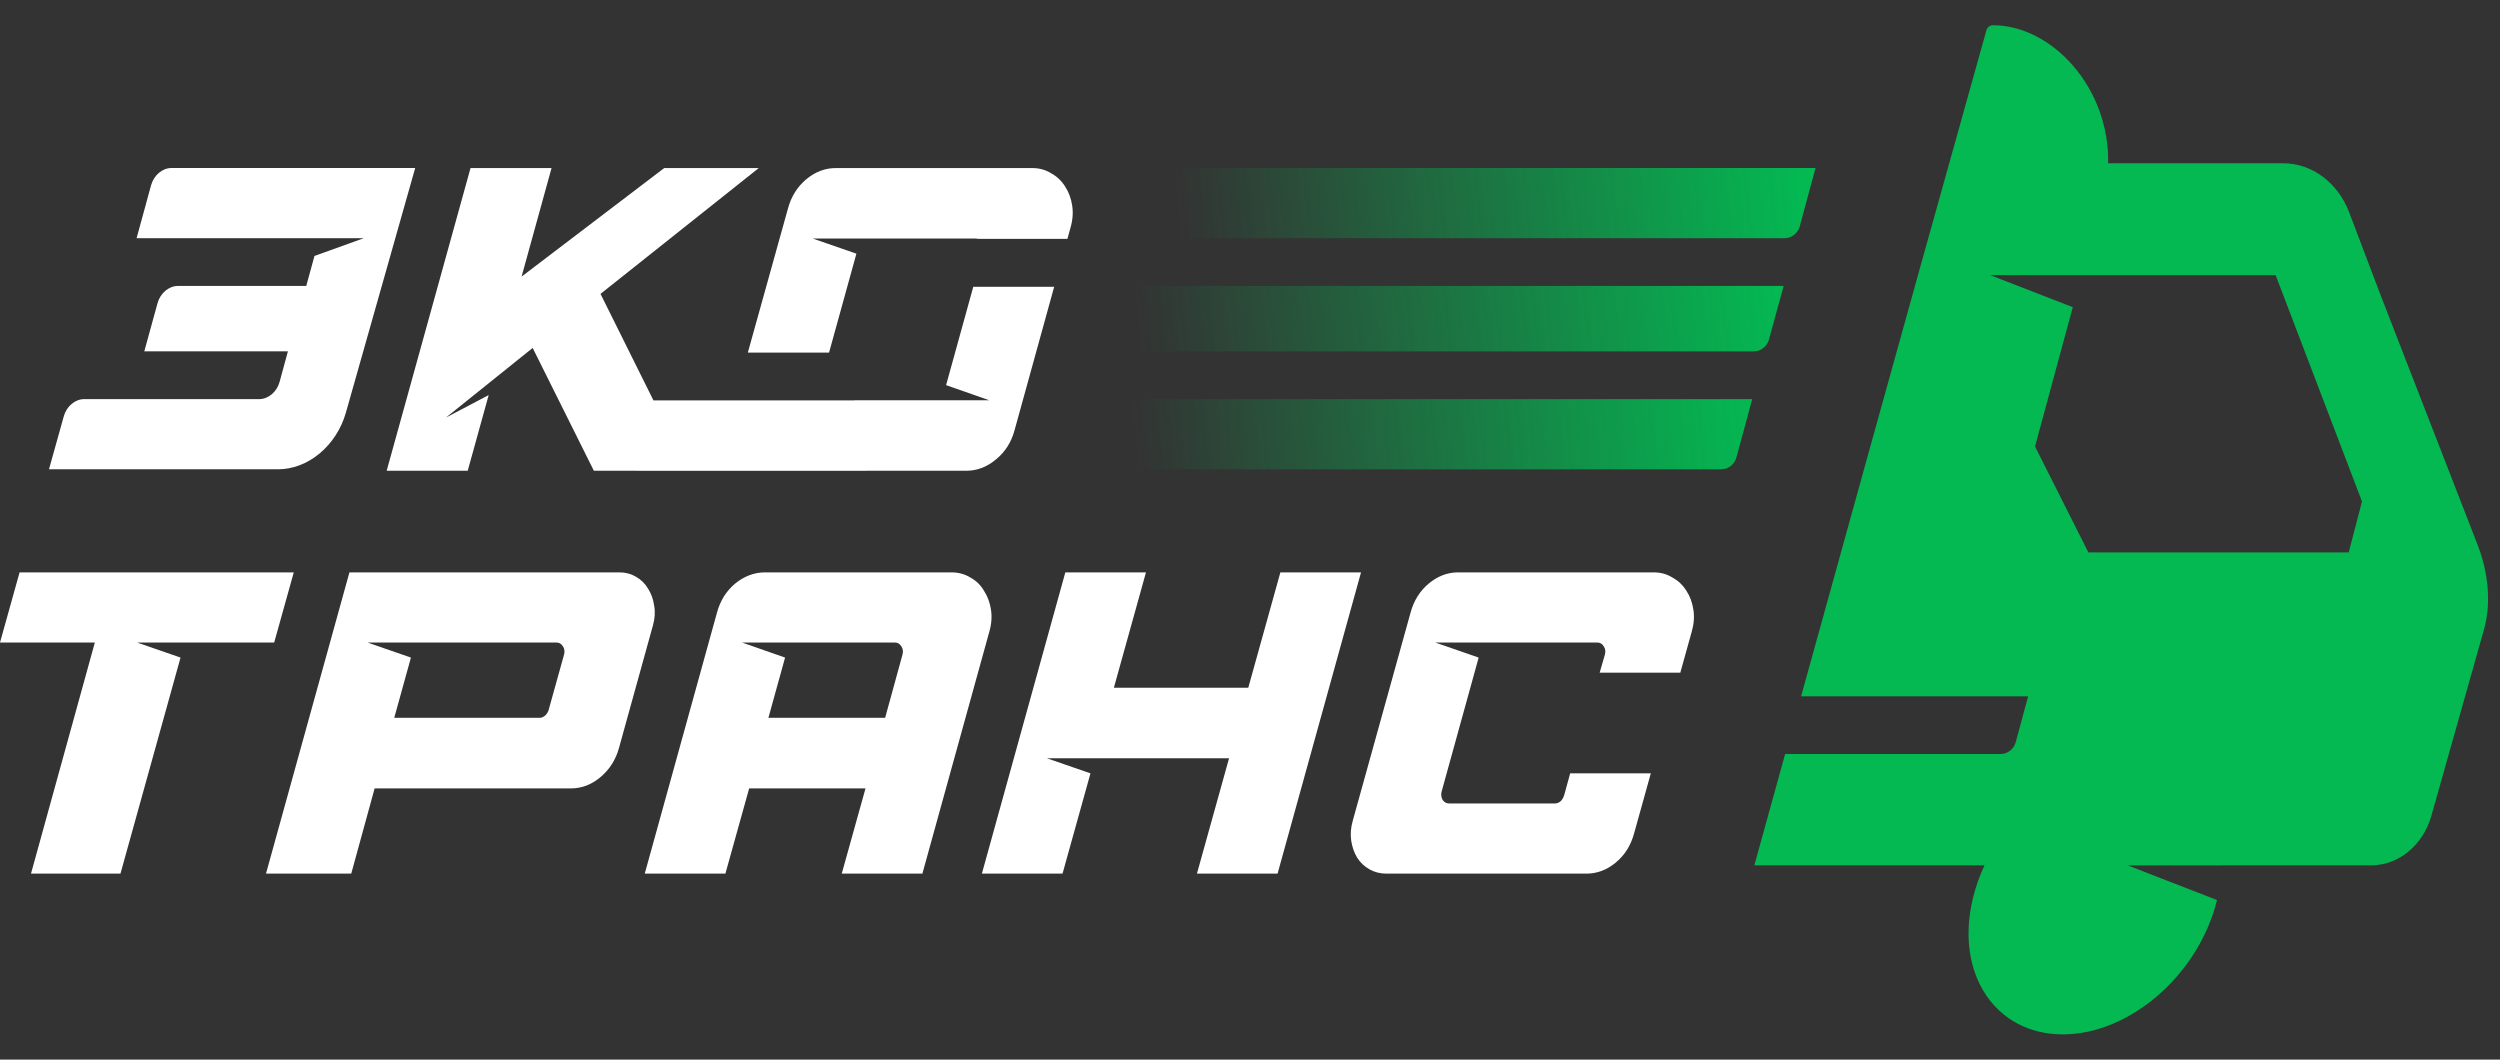 <svg width="151" height="64" viewBox="0 0 151 64" fill="none" xmlns="http://www.w3.org/2000/svg">
<rect x="0" y="0" width="151" height="64" fill="#333333" stroke="none"/>
<path fill-rule="evenodd" clip-rule="evenodd" d="M17.744 34.571H1.183L0 38.808H5.729L1.872 52.767H7.276L10.904 39.718L8.28 38.808H16.561L17.744 34.571ZM34.479 47.62H22.627L21.215 52.767H16.066L21.106 34.571H37.411C37.782 34.571 38.114 34.658 38.406 34.831C38.714 35.005 38.961 35.247 39.146 35.559C39.334 35.854 39.455 36.192 39.51 36.573C39.581 36.954 39.557 37.353 39.439 37.769L37.387 45.177C37.193 45.888 36.818 46.477 36.262 46.945C35.723 47.395 35.128 47.62 34.479 47.62ZM23.812 43.357H32.58C32.703 43.357 32.816 43.314 32.917 43.227C33.018 43.141 33.091 43.028 33.136 42.889L34.069 39.536C34.119 39.346 34.097 39.181 34.002 39.042C33.909 38.886 33.778 38.808 33.608 38.808H22.196L24.82 39.718L23.812 43.357ZM43.814 52.767L45.249 47.62H52.276L50.842 52.767H55.712L59.747 38.184C59.886 37.717 59.922 37.266 59.857 36.833C59.791 36.4 59.651 36.018 59.436 35.689C59.238 35.343 58.963 35.074 58.611 34.883C58.276 34.675 57.892 34.571 57.459 34.571H46.21C45.56 34.571 44.958 34.797 44.404 35.247C43.864 35.698 43.497 36.287 43.302 37.015L38.943 52.767H43.814ZM54.511 39.536L53.462 43.357H46.411L47.419 39.718L44.818 38.808H54.049C54.219 38.808 54.351 38.886 54.444 39.042C54.538 39.181 54.561 39.346 54.511 39.536ZM74.234 45.801H63.239L65.864 46.711L64.177 52.767H59.306L64.346 34.571H69.217L67.278 41.538H75.396L77.335 34.571H82.206L77.165 52.767H72.295L74.234 45.801ZM86.687 38.808L89.311 39.718L87.076 47.802C87.026 47.993 87.048 48.166 87.141 48.322C87.236 48.461 87.368 48.53 87.538 48.53H93.893C94.171 48.53 94.365 48.366 94.475 48.036L94.838 46.711H99.709L98.703 50.324C98.508 51.052 98.141 51.641 97.601 52.092C97.062 52.542 96.468 52.767 95.818 52.767H83.734C83.363 52.767 83.024 52.681 82.716 52.507C82.408 52.334 82.161 52.1 81.973 51.806C81.788 51.494 81.667 51.147 81.612 50.766C81.557 50.385 81.588 49.986 81.707 49.57L85.194 37.015C85.389 36.287 85.756 35.698 86.295 35.247C86.835 34.797 87.429 34.571 88.078 34.571H99.884C100.302 34.571 100.678 34.675 101.013 34.883C101.366 35.074 101.648 35.343 101.862 35.689C102.077 36.018 102.217 36.4 102.282 36.833C102.348 37.266 102.311 37.717 102.172 38.184L101.491 40.628H96.62L96.936 39.536C96.986 39.346 96.964 39.181 96.869 39.042C96.776 38.886 96.645 38.808 96.475 38.808H86.687Z" fill="white"/>
<path fill-rule="evenodd" clip-rule="evenodd" d="M15.656 24.107C16.207 24.107 16.723 23.67 16.888 23.064L17.39 21.222H8.715L9.515 18.311C9.681 17.707 10.197 17.271 10.747 17.271H18.498L18.994 15.46L21.975 14.386H19.289L19.289 14.386H8.25L9.125 11.19C9.291 10.585 9.807 10.148 10.357 10.148H25.078L20.894 24.916C20.328 26.913 18.618 28.345 16.799 28.345H2.959L3.853 25.142C4.021 24.54 4.536 24.107 5.083 24.107H15.656ZM26.935 25.221L32.173 21.016L35.87 28.434H38.46L38.46 28.436H52.34L52.34 28.434H58.359C59.011 28.434 59.609 28.208 60.15 27.755C60.708 27.302 61.085 26.71 61.281 25.979L63.672 17.323H58.786L57.144 23.262L59.757 24.177H51.602L51.602 24.184H39.468L36.271 17.751L45.829 10.151H40.119L31.503 16.707L33.314 10.151H28.42L23.355 28.434H28.25L29.516 23.863L26.935 25.221ZM62.351 10.151C62.771 10.151 63.149 10.255 63.486 10.464C63.84 10.656 64.124 10.925 64.338 11.274C64.554 11.605 64.695 11.988 64.761 12.423C64.827 12.858 64.79 13.311 64.65 13.781L64.472 14.428H59.066C59.022 14.415 58.975 14.408 58.925 14.408H49.09L51.727 15.322L50.075 21.297H45.169L47.59 12.606C47.786 11.874 48.155 11.283 48.697 10.83C49.239 10.377 49.836 10.151 50.489 10.151H62.351Z" fill="white"/>
<path d="M62.746 28.346L63.894 24.108L105.834 24.108L104.877 27.641C104.767 28.048 104.383 28.346 103.968 28.346H62.746Z" fill="url(#paint0_linear_7405_1549)"/>
<path d="M65.678 17.271L107.733 17.272L106.841 20.522C106.729 20.927 106.346 21.223 105.932 21.223H64.659L65.678 17.271Z" fill="url(#paint1_linear_7405_1549)"/>
<path d="M67.718 10.148H109.659L108.702 13.681C108.592 14.088 108.208 14.386 107.793 14.386H66.571L67.718 10.148Z" fill="url(#paint2_linear_7405_1549)"/>
<path fill-rule="evenodd" clip-rule="evenodd" d="M119.984 1.812C120.029 1.642 120.212 1.524 120.366 1.524C123.936 1.524 127.423 5.294 127.331 9.862H137.905C139.639 9.862 141.206 11.027 141.889 12.824L143.822 17.912L149.65 32.914C150.25 34.459 150.487 36.274 150.069 37.892L146.85 49.292C146.337 51.066 144.869 52.267 143.214 52.267H134.175L134.175 52.27H128.516L133.907 54.361C132.812 58.849 128.656 62.477 124.596 62.477C120.517 62.477 118.08 58.815 119.152 54.298C119.318 53.597 119.559 52.916 119.863 52.267H105.961C106.614 49.908 107.233 47.669 107.822 45.542H120.838C121.253 45.542 121.637 45.244 121.747 44.837L122.499 42.06H108.785C115.32 18.458 117.771 9.704 119.984 1.812ZM120.206 16.618H128.262L137.448 16.618L142.664 30.289L141.862 33.364H126.138L122.916 26.968L125.196 18.553L120.206 16.618Z" fill="#04B852"/>
<defs>
<linearGradient id="paint0_linear_7405_1549" x1="68.473" y1="26.107" x2="105.618" y2="22.538" gradientUnits="userSpaceOnUse">
<stop stop-color="#04B852" stop-opacity="0"/>
<stop offset="1" stop-color="#04B852"/>
</linearGradient>
<linearGradient id="paint1_linear_7405_1549" x1="68.624" y1="19.136" x2="106.984" y2="14.724" gradientUnits="userSpaceOnUse">
<stop stop-color="#04B852" stop-opacity="0"/>
<stop offset="1" stop-color="#04B852"/>
</linearGradient>
<linearGradient id="paint2_linear_7405_1549" x1="71.033" y1="12.147" x2="108.404" y2="8.465" gradientUnits="userSpaceOnUse">
<stop stop-color="#04B852" stop-opacity="0"/>
<stop offset="1" stop-color="#04B852"/>
</linearGradient>
</defs>
</svg>
